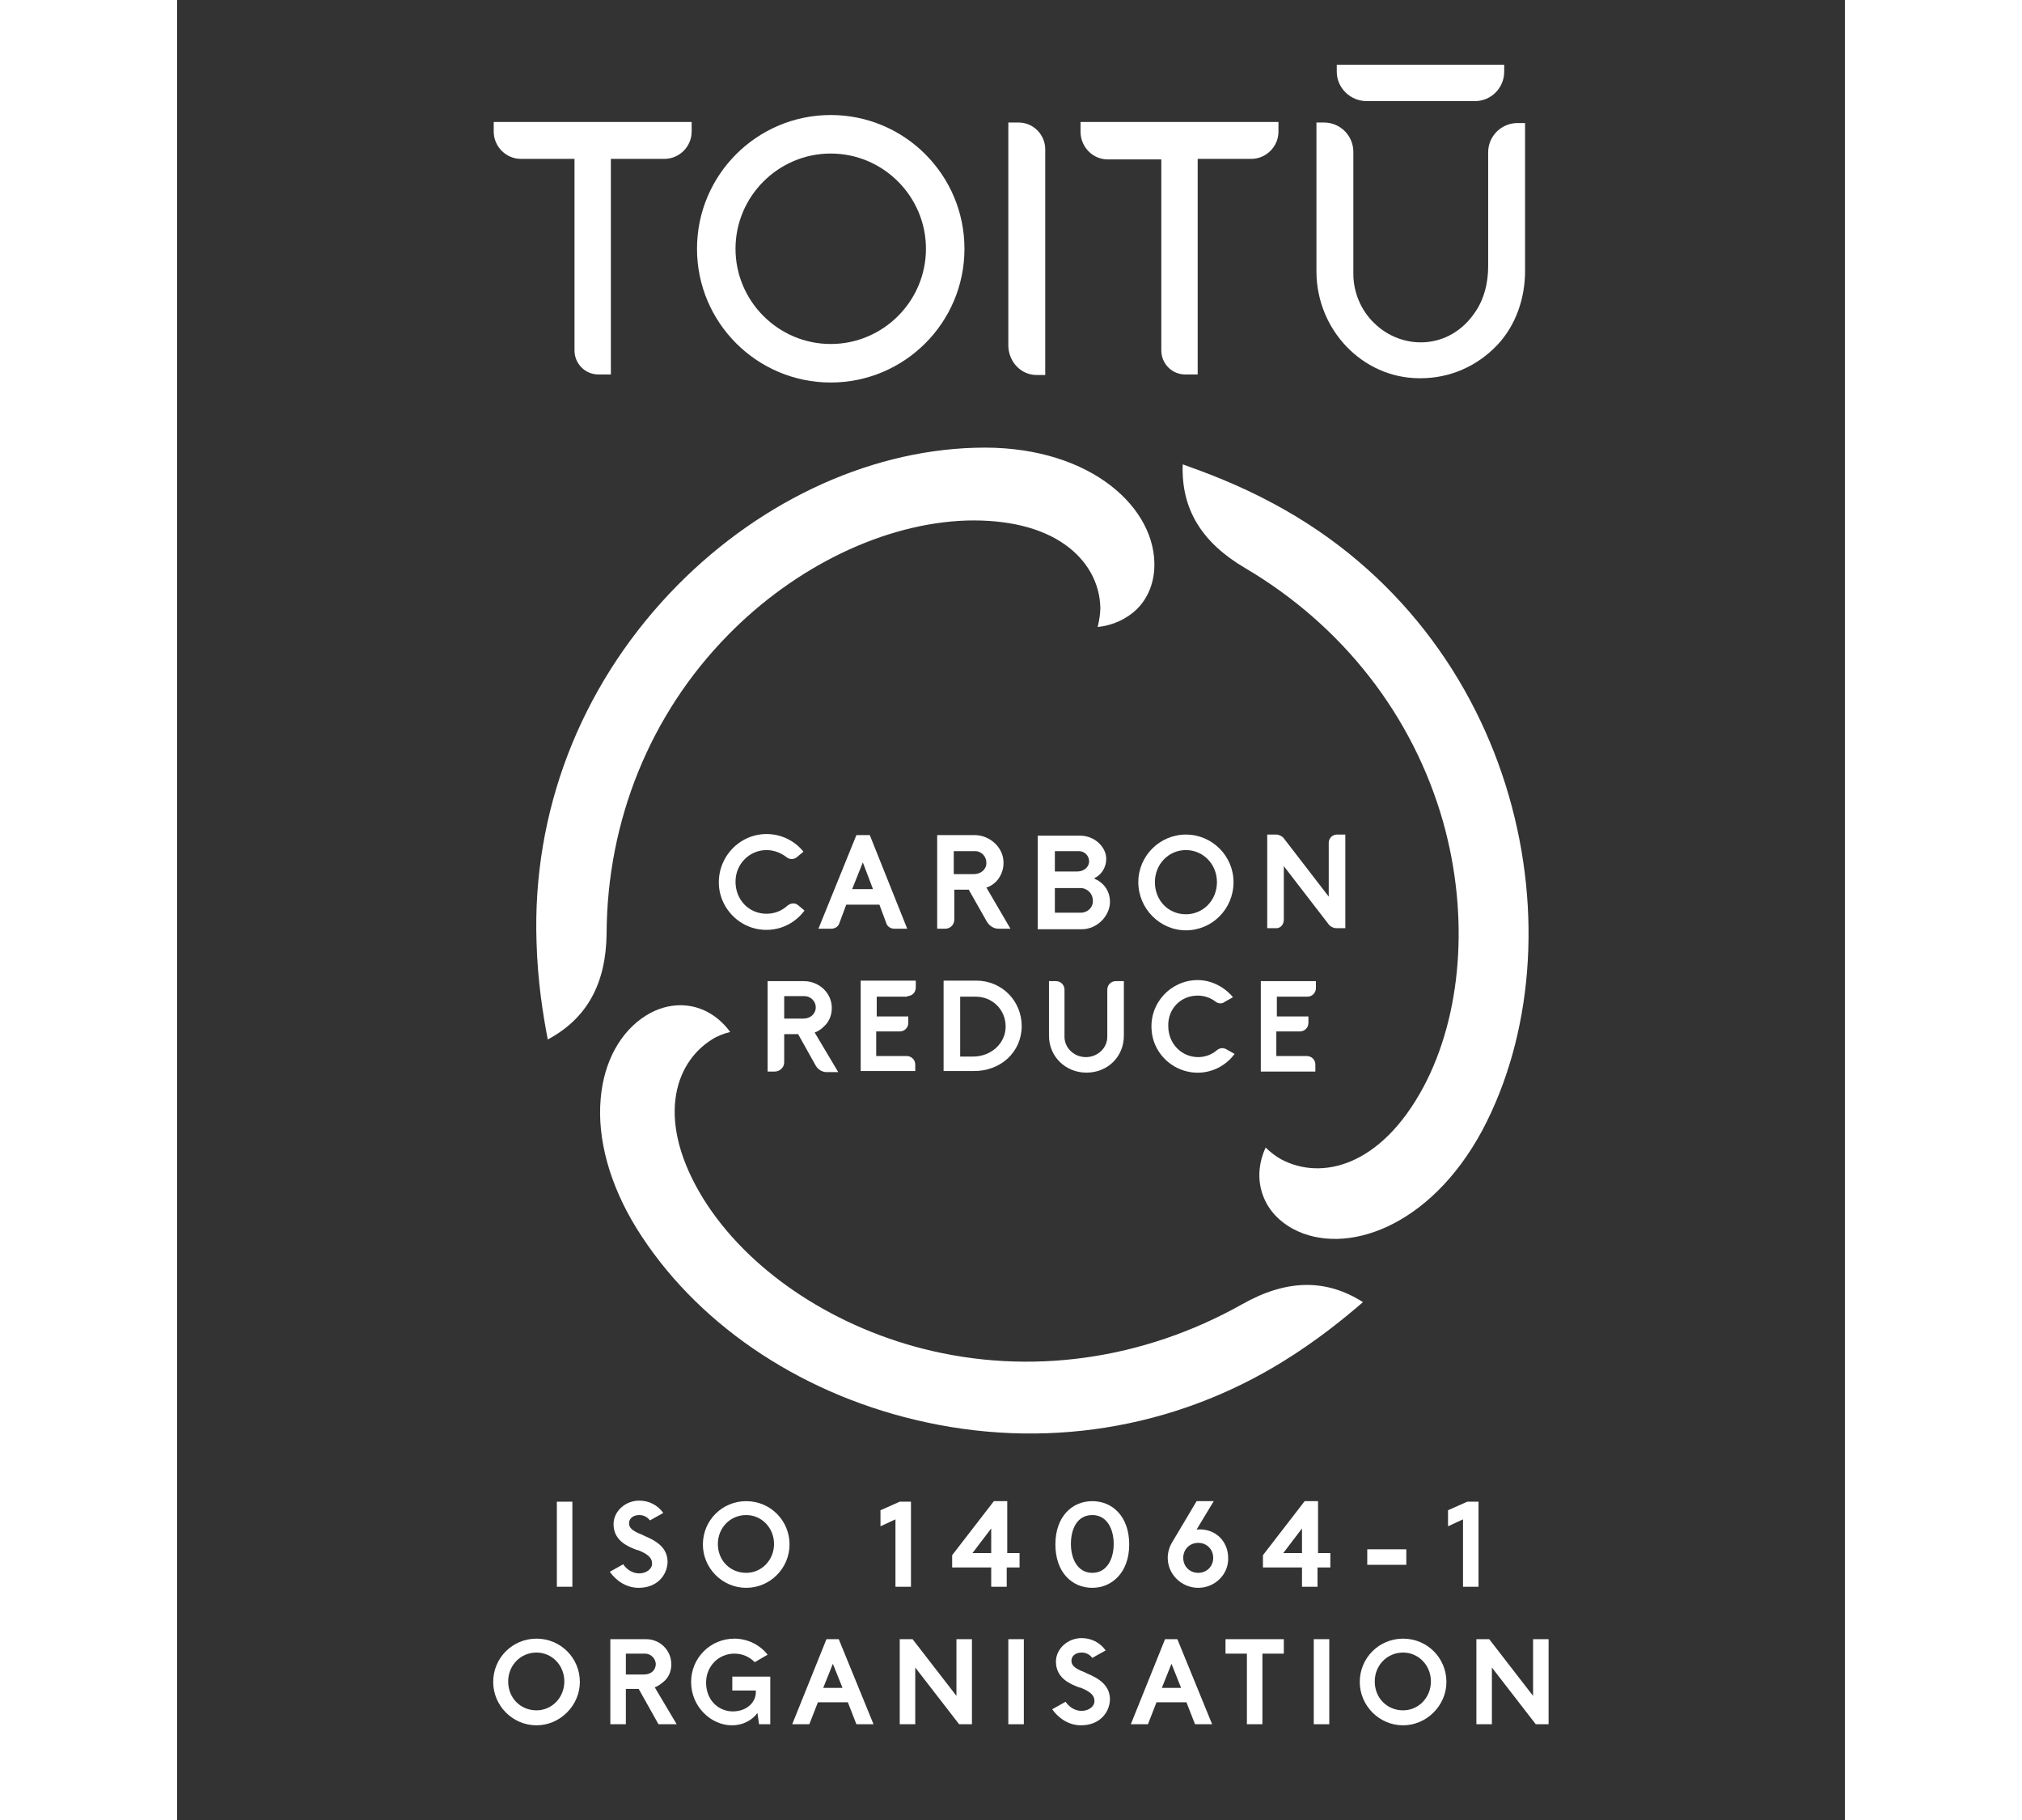 <?xml version="1.0" encoding="utf-8"?>
<!-- Generator: Adobe Illustrator 26.5.0, SVG Export Plug-In . SVG Version: 6.00 Build 0)  -->
<svg version="1.1" id="ARtwork" xmlns="http://www.w3.org/2000/svg" xmlns:xlink="http://www.w3.org/1999/xlink" x="0px" y="0px"
	width="100" height="90"
	 viewBox="0 0 311.8 340.2" style="enable-background:new 0 0 311.8 340.2;" xml:space="preserve">
<rect x="0" y="0" width="311.8" height="340.2" fill="#333333" stroke="none"/>
<style type="text/css">
	.st0{fill:#FFFFFF;}
</style>
<g>
	<g>
		<path class="st0" d="M73.8,296.6H71v-15.9h2.9V296.6z"/>
		<path class="st0" d="M86.3,296.8c-2.3,0-4.2-1.3-5.4-3l2.5-1.4c0.9,1.3,2.1,1.7,3,1.7c1.3,0,2.4-0.8,2.4-1.8
			c0-0.8-0.3-1.6-2.5-2.5l-0.4-0.1c-1.6-0.6-4.3-1.7-4.3-4.8c0-2.4,2.2-4.4,4.8-4.4c1.8,0,3.4,0.8,4.5,2.3l-2.5,1.4
			c-0.6-0.8-1.4-1-2-1c-1.2,0-1.9,0.7-1.9,1.5c0,0.8,0.4,1.4,2.5,2.2l0.4,0.2c2.4,1,4.3,2.3,4.3,4.9
			C91.6,294.5,89.7,296.8,86.3,296.8z"/>
		<path class="st0" d="M106.4,296.8c-4.5,0-8.1-3.7-8.1-8.1c0-4.5,3.6-8.1,8.1-8.1c4.5,0,8.1,3.6,8.1,8.1
			C114.5,293.1,110.9,296.8,106.4,296.8z M106.4,283.2c-3,0-5.3,2.4-5.3,5.4c0,3.1,2.3,5.4,5.3,5.4c2.9,0,5.2-2.4,5.2-5.4
			C111.6,285.6,109.3,283.2,106.4,283.2z"/>
		<path class="st0" d="M137.2,296.6h-2.9v-12.6l-2.8,1.3v-3l3.6-1.6h2.1V296.6z"/>
		<path class="st0" d="M157.4,293h-2.3v3.6h-2.9V293h-7.3v-2.3l7.8-10.1h2.5v9.7h2.3V293z M152.2,290.3v-4.6l-3.5,4.6H152.2z"/>
		<path class="st0" d="M171.1,296.8c-3.8,0-6.9-2.9-6.9-8.1s3.1-8.1,6.9-8.1c3.8,0,6.9,2.9,6.9,8.1S174.8,296.8,171.1,296.8z
			 M171.1,283.2c-2.9,0-4,2.7-4,5.4s1.2,5.4,4,5.4s4-2.7,4-5.4S173.9,283.2,171.1,283.2z"/>
		<path class="st0" d="M190.9,296.8c-3.1,0-5.7-2.5-5.7-5.6c0-1,0.3-2,0.7-2.7l4.7-7.9h3.2l-3.2,5.3c3.6-0.3,5.9,2.3,5.9,5.3
			C196.6,294.3,194,296.8,190.9,296.8z M190.9,288.4c-1.6,0-2.8,1.2-2.8,2.8c0,1.6,1.2,2.8,2.8,2.8s2.8-1.2,2.8-2.8
			C193.7,289.6,192.5,288.4,190.9,288.4z"/>
		<path class="st0" d="M215.5,293h-2.3v3.6h-2.9V293h-7.3v-2.3l7.8-10.1h2.5v9.7h2.3V293z M210.3,290.3v-4.6l-3.5,4.6H210.3z"/>
		<path class="st0" d="M229.8,292.5h-7.3v-2.9h7.3V292.5z"/>
		<path class="st0" d="M243.3,296.6h-2.9v-12.6l-2.8,1.3v-3l3.6-1.6h2.1V296.6z"/>
	</g>
</g>
<g>
	<g>
		<path class="st0" d="M67.2,322.5c-4.5,0-8.1-3.7-8.1-8.1c0-4.5,3.6-8.1,8.1-8.1c4.5,0,8.1,3.6,8.1,8.1
			C75.3,318.8,71.6,322.5,67.2,322.5z M67.2,308.9c-3,0-5.3,2.4-5.3,5.4c0,3.1,2.3,5.4,5.3,5.4c2.9,0,5.2-2.4,5.2-5.4
			C72.4,311.3,70.1,308.9,67.2,308.9z"/>
		<path class="st0" d="M93.4,322.3H90l-3.7-6.6h-2.4v6.6H81v-15.9h6.7c2.6,0,4.7,2.1,4.7,4.7c0,1.3-0.5,2.5-1.5,3.3
			c-0.5,0.4-1,0.8-1.6,1L93.4,322.3z M87.5,309.1h-3.6v3.9h3.4c1.3,0,2.2-0.8,2.2-2C89.4,309.9,88.5,309.1,87.5,309.1z"/>
		<path class="st0" d="M110.9,322.3h-2.1l-0.3-2.1c-0.9,1.2-2.5,2.3-4.8,2.3c-3.8,0-7.6-3.4-7.6-8.1c0-4.5,3.6-8.1,8.1-8.1
			c2.5,0,4.8,1.2,6.2,3l-2.4,1.4c-1-1-2.3-1.6-3.8-1.6c-3,0-5.3,2.4-5.3,5.4c0,3.4,2.4,5.4,5,5.4s4.3-1.7,4.3-3.6v-0.3h-4.4v-2.6
			h7.1V322.3z"/>
		<path class="st0" d="M130.2,322.3h-3.2l-1.6-4.1h-5.6l-1.6,4.1h-3.2l6.4-15.9h2.3L130.2,322.3z M124.4,315.5l-1.8-4.5l-1.8,4.5
			H124.4z"/>
		<path class="st0" d="M148.6,322.3h-2.4l-8.2-10.6v10.6h-2.9v-15.9h2.4l8.2,10.6v-10.6h2.9V322.3z"/>
		<path class="st0" d="M158.3,322.3h-2.9v-15.9h2.9V322.3z"/>
		<path class="st0" d="M169,322.5c-2.3,0-4.2-1.3-5.4-3l2.5-1.4c0.9,1.3,2.1,1.7,3,1.7c1.3,0,2.4-0.8,2.4-1.8c0-0.8-0.3-1.6-2.5-2.5
			l-0.4-0.1c-1.6-0.6-4.3-1.7-4.3-4.8c0-2.4,2.2-4.4,4.8-4.4c1.8,0,3.4,0.8,4.5,2.3l-2.5,1.4c-0.6-0.8-1.4-1-2-1
			c-1.2,0-1.9,0.7-1.9,1.5c0,0.8,0.4,1.4,2.5,2.2l0.4,0.2c2.4,1,4.3,2.3,4.3,4.9C174.3,320.2,172.4,322.5,169,322.5z"/>
		<path class="st0" d="M193.5,322.3h-3.2l-1.6-4.1h-5.6l-1.6,4.1h-3.2l6.4-15.9h2.3L193.5,322.3z M187.7,315.5l-1.8-4.5l-1.8,4.5
			H187.7z"/>
		<path class="st0" d="M206.9,309.1h-4v13.2H200v-13.2h-4v-2.7h10.9V309.1z"/>
		<path class="st0" d="M215.4,322.3h-2.9v-15.9h2.9V322.3z"/>
		<path class="st0" d="M229.2,322.5c-4.5,0-8.1-3.7-8.1-8.1c0-4.5,3.6-8.1,8.1-8.1c4.5,0,8.1,3.6,8.1,8.1
			C237.3,318.8,233.6,322.5,229.2,322.5z M229.2,308.9c-3,0-5.3,2.4-5.3,5.4c0,3.1,2.3,5.4,5.3,5.4c2.9,0,5.2-2.4,5.2-5.4
			C234.4,311.3,232.1,308.9,229.2,308.9z"/>
		<path class="st0" d="M256.4,322.3H254l-8.2-10.6v10.6h-2.9v-15.9h2.4l8.2,10.6v-10.6h2.9V322.3z"/>
	</g>
</g>
<g>
	<path class="st0" d="M232.1,70.7c0.1,0,0.3,0,0.4,0c5.4,0,10.5-2.2,14.3-6.2c3.5-3.7,5.2-8.8,5.2-13.8V23h-1.4
		c-3,0-5.5,2.4-5.5,5.5v21.3c0,3-0.7,6-2.4,8.5c-4.8,7.2-13.7,7.2-18.9,2.1c-2.5-2.4-3.9-5.8-3.9-9.2V28.4c0-3-2.4-5.5-5.5-5.5h-1.4
		v28C213.1,61.7,221.6,70.6,232.1,70.7z"/>
	<path class="st0" d="M122.2,71.5c13.8,0,25-11.2,25-25c0-13.8-11.2-25-25-25c-13.8,0-25,11.2-25,25
		C97.2,60.3,108.4,71.5,122.2,71.5z M122.2,28.7c9.8,0,17.8,8,17.8,17.8c0,9.8-8,17.8-17.8,17.8c-9.8,0-17.8-8-17.8-17.8
		C104.4,36.7,112.4,28.7,122.2,28.7z"/>
	<path class="st0" d="M74.3,65.5c0,2.5,2,4.5,4.5,4.5h2.3l0-40.3h10c2.8,0,5.1-2.3,5.1-5.1v-1.8h-37v1.8c0,2.8,2.3,5.1,5.1,5.1h10
		V65.5z"/>
	<path class="st0" d="M174,29.8h10v35.7c0,2.5,2,4.5,4.5,4.5h2.3l0-40.3h10c2.8,0,5.1-2.3,5.1-5.1v-1.8h-37v1.8
		C168.9,27.5,171.2,29.8,174,29.8z"/>
	<path class="st0" d="M110.2,158.9c1.5,0,2.8,0.6,3.7,1.3c0.6,0.5,1.4,0.5,2,0l1.2-1c-1.6-2-4.1-3.3-6.9-3.3
		c-5.4,0-9.7,4.9-8.8,10.5c0.6,3.5,3.3,6.4,6.8,7.2c3.7,0.8,7.1-0.7,9.1-3.4l-1.2-1c-0.6-0.5-1.4-0.4-2,0.1c-1,0.9-2.3,1.5-3.9,1.5
		c-3.3,0-5.8-2.6-5.8-6C104.4,161.5,107,158.9,110.2,158.9z"/>
	<path class="st0" d="M206.9,171.9v-10l8.4,10.9c0.3,0.4,0.9,0.7,1.4,0.7h1.7v-17.5h-1.6c-0.8,0-1.5,0.7-1.5,1.5v10.1l-8.4-10.9
		c-0.3-0.4-0.9-0.7-1.4-0.7h-1.7v17.5h1.5C206.2,173.6,206.9,172.9,206.9,171.9z"/>
	<path class="st0" d="M102.9,118.8c12.7-13,29.4-21,44.7-21.5c7.5-0.2,13.9,1.3,18.4,4.5c4.1,2.9,6.5,7.1,6.6,11.8
		c0,1.1-0.2,2.4-0.5,3.6c2.9-0.3,5.4-1.5,7.3-3.3c2.2-2.2,3.4-5.2,3.3-8.8c-0.3-11-13-22.1-33.6-21.4c-20.5,0.6-41.3,10.6-57,27.2
		c-16.8,17.8-25.7,40.9-24.9,65.1c0.2,7.4,1.2,13.6,2.1,18.3c7.3-3.9,10.9-10.4,11-19.8C80.4,153.3,88.5,133.5,102.9,118.8z"/>
	<path class="st0" d="M199.1,243.8c-18.5,10.4-39.7,13.4-59.7,8.3c-17.6-4.5-32.9-15-41-28c-8.9-14.4-5.6-25.3,1.6-29.8
		c0.9-0.6,2.2-1.1,3.4-1.4c-2.4-3.3-5.8-5-9.3-5c-2.1,0-4.3,0.6-6.4,1.9c-4.8,3-7.9,8.6-8.5,15.5c-0.7,7.6,1.7,16.2,6.7,24.3
		c10.8,17.4,29.8,30.5,52.1,35.8c23.8,5.7,48.3,1.8,68.9-11c6.3-3.9,11.2-7.9,14.8-11C214.8,239,207.4,239.1,199.1,243.8z"/>
	<path class="st0" d="M204.9,94.1c-6.5-3.5-12.4-5.7-16.9-7.3c-0.3,8.3,3.5,14.6,11.7,19.4c18.3,10.8,31.4,27.7,37,47.5
		c4.9,17.5,3.5,36-3.7,49.5c-8,14.9-19.1,17.5-26.6,13.5c-0.9-0.5-2-1.3-2.9-2.2c-1.2,2.6-1.5,5.4-0.8,8c0.8,3,2.8,5.5,5.9,7.2
		c9.7,5.2,25.6-0.2,35.4-18.4C262.8,175.9,251.5,119,204.9,94.1z"/>
	<path class="st0" d="M160.7,70.1h1.6V27.9c0-2.7-2.2-5-5-5h-1.9v41.8C155.5,67.7,157.8,70.1,160.7,70.1z"/>
	<path class="st0" d="M222.4,18.9h20.2c3.1,0,5.5-2.5,5.5-5.5v-1.3h-31.3v1.3C216.8,16.4,219.3,18.9,222.4,18.9z"/>
	<path class="st0" d="M113.5,198.6v-5.3h2.6l3.3,5.9c0.4,0.7,1.2,1.2,2,1.2h2.2l-4.4-7.4c0.6-0.2,1.2-0.6,1.7-1.1
		c1-0.9,1.5-2.1,1.5-3.5c0-2.8-2.4-5-5.2-5h-6.8v16.9h1.3C112.7,200.3,113.5,199.5,113.5,198.6z M113.5,186.2h3.8
		c1.1,0,2.1,0.9,2.1,2.1c0,1.2-1,2.1-2.3,2.1h-3.6V186.2z"/>
	<path class="st0" d="M136.5,186.2c0.9,0,1.6-0.7,1.6-1.6v-1.3h-10.3v16.9H138V199c0-0.9-0.7-1.6-1.6-1.6h-5.7v-4.6h4.4
		c0.9,0,1.6-0.7,1.6-1.6V190h-5.9v-3.7H136.5z"/>
	<path class="st0" d="M157.9,191.8c0-4.7-3.7-8.5-8.5-8.5h-6.1v16.9h5.5C154,200.3,157.9,196.6,157.9,191.8z M146.4,197.4v-11.1h2.9
		c3.1,0,5.6,2.4,5.6,5.6c0,3.1-2.7,5.6-6.1,5.6H146.4z"/>
	<path class="st0" d="M170,200.5c4,0,7-3,7-6.9v-10.2h-1.5c-0.9,0-1.6,0.7-1.6,1.6v8.8c0,2.1-1.8,3.8-4,3.8c-2.2,0-4-1.7-4-3.8v-8.8
		c0-0.9-0.7-1.6-1.6-1.6H163v10.2C163,197.5,166.1,200.5,170,200.5z"/>
	<path class="st0" d="M190.8,186.1c1.2,0,2.4,0.4,3.3,1.1c0.5,0.4,1.2,0.5,1.7,0.1l1.6-0.9c-1.6-1.9-4-3.2-6.6-3.2
		c-5,0-9.1,4.3-8.6,9.5c0.3,3.7,3.1,6.8,6.7,7.6c3.5,0.8,6.9-0.7,8.8-3.3l-1.6-0.9c-0.6-0.3-1.2-0.2-1.7,0.2
		c-0.9,0.8-2.2,1.3-3.5,1.3c-3.1,0-5.6-2.5-5.6-5.8C185.2,188.6,187.6,186.1,190.8,186.1z"/>
	<path class="st0" d="M202.5,200.3h10.3V199c0-0.9-0.7-1.6-1.6-1.6h-5.7v-4.6h4.4c0.9,0,1.6-0.7,1.6-1.6V190h-5.9v-3.7h5.7
		c0.9,0,1.6-0.7,1.6-1.6v-1.3h-10.3V200.3z"/>
	<path class="st0" d="M125.1,169.1h6.2l1.3,3.5c0.2,0.6,0.8,1,1.5,1h2.4l-7-17.5H127l-7.1,17.5h2.4c0.7,0,1.3-0.4,1.5-1L125.1,169.1
		z M128.2,161.2l1.9,5h-3.9L128.2,161.2z"/>
	<path class="st0" d="M154.5,161.4c0.1-2.9-2.5-5.3-5.4-5.3h-7v17.5h1.5c0.9,0,1.7-0.7,1.7-1.7v-5.6h2.7l3.4,6
		c0.5,0.8,1.3,1.3,2.2,1.3h2.2l-4.5-7.7c0.7-0.2,1.3-0.6,1.8-1.1C153.9,164,154.5,162.7,154.5,161.4z M148.9,163.4h-3.7v-4.3h4
		c1.2,0,2.1,1,2.1,2.2C151.3,162.5,150.3,163.4,148.9,163.4z"/>
	<path class="st0" d="M173.7,160.5c0-2.1-2.1-4.3-4.9-4.3h-7.9v17.5h8.2c3,0,5.3-2.6,5.3-5.1c0-2.2-1.3-3.7-3-4.4
		C172.7,163.6,173.7,162.3,173.7,160.5z M164.1,159.1h4.5c1.1,0,1.9,0.9,1.9,1.9c0,1.1-1,1.9-2.2,1.9h-4.2V159.1z M169,170.6
		L169,170.6h-4.9V166h4.8c1.3,0,2.3,1.1,2.3,2.3C171.3,169.6,170.2,170.6,169,170.6z"/>
	<path class="st0" d="M188.6,156c-4.9,0-8.9,4-8.9,8.9c0,4.9,4,9,8.9,9c4.9,0,8.9-4,8.9-9C197.5,160,193.5,156,188.6,156z
		 M188.6,170.9c-3.3,0-5.8-2.6-5.8-6c0-3.3,2.5-6,5.8-6c3.2,0,5.8,2.6,5.8,6C194.4,168.3,191.8,170.9,188.6,170.9z"/>
</g>
</svg>
